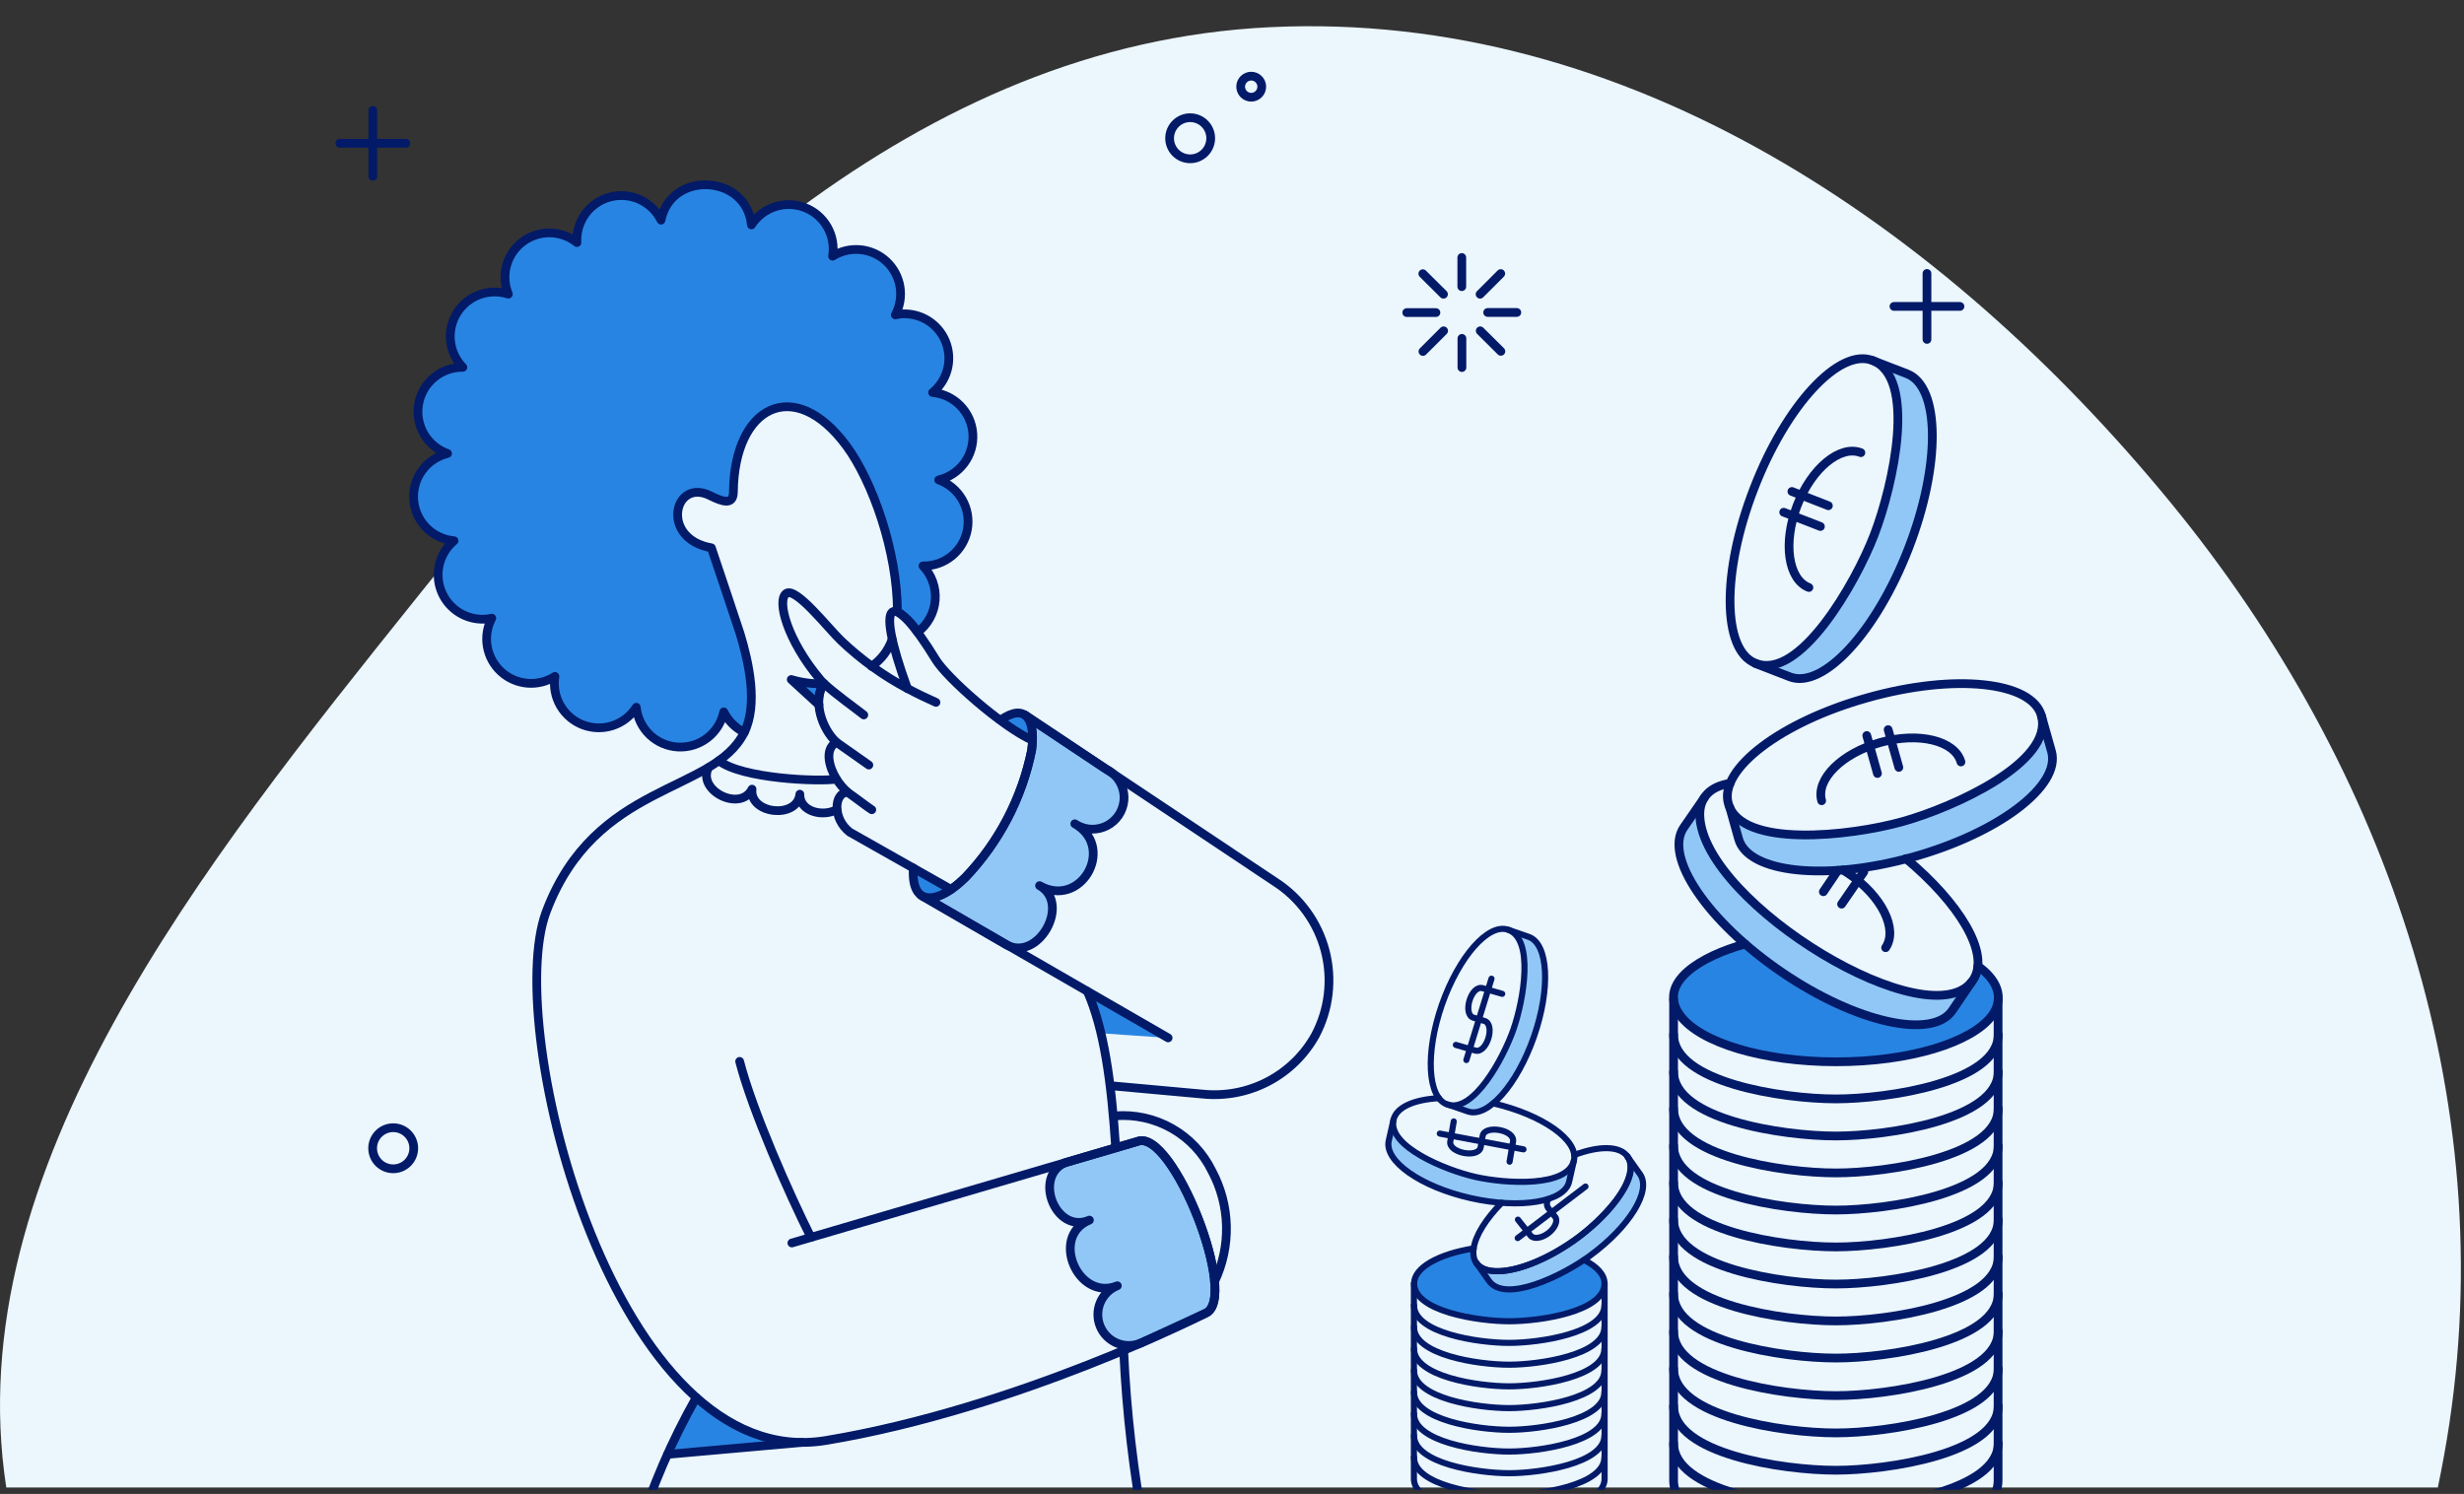 <svg width="282" height="171" viewBox="0 0 282 171" fill="none" xmlns="http://www.w3.org/2000/svg">
<rect x="0" y="0" width="282" height="171" fill="#333333" stroke="none"/>
<path fill-rule="evenodd" clip-rule="evenodd" d="M279.724 166.571C286.862 127.246 273.585 88.138 248.322 57.401C222.432 25.901 186.295 1.143 145.374 3.11C104.934 5.053 74.215 35.312 48.833 66.988C48.439 67.479 48.045 67.971 47.649 68.465C23.315 98.822 -4.876 133.99 0.718 170.26H279.008C279.262 169.032 279.5 167.802 279.724 166.571Z" fill="#EBF6FD"/>
<g clip-path="url(#clip0_31254_181000)">
<path d="M223.927 113.272C220.327 114.472 213.199 112.312 206.243 107.588C199.307 102.836 194.676 97.004 194.483 93.212C194.42 92.443 194.614 91.674 195.035 91.028L192.659 94.532C190.379 97.892 195.396 105.308 203.891 111.092C212.363 116.876 221.123 118.819 223.403 115.46L225.779 111.956C225.335 112.598 224.68 113.064 223.927 113.272Z" fill="#90C7F6"/>
<path d="M218.216 42.589L214.256 41.053C214.973 41.351 215.566 41.886 215.936 42.569C217.957 45.809 217.452 53.224 214.42 61.072C211.372 68.921 206.764 74.728 203.092 75.784C202.354 76.01 201.563 75.994 200.836 75.737L204.796 77.271C208.585 78.737 214.684 72.159 218.38 62.584C222.104 53.01 222.008 44.058 218.216 42.589Z" fill="#90C7F6"/>
<path d="M234.751 85.813L233.636 81.867C233.795 82.57 233.723 83.307 233.431 83.966C232.042 87.517 225.799 91.573 217.687 93.829C209.575 96.103 202.135 95.869 199.111 93.565C198.475 93.126 198.009 92.482 197.791 91.741L198.943 95.821C200.047 99.737 208.951 100.669 218.839 97.909C228.727 95.149 235.855 89.725 234.751 85.813Z" fill="#90C7F6"/>
<path d="M226.326 110.37C226.294 110.936 226.112 111.481 225.798 111.954L223.422 115.458C221.142 118.818 212.406 116.874 203.91 111.09C202.449 110.091 201.047 109.009 199.71 107.85C194.766 109.194 191.526 111.426 191.526 113.97C191.526 119.414 204.032 121.338 210.102 121.338C216.254 121.338 228.678 119.424 228.678 113.97C228.599 113.226 228.345 112.512 227.936 111.886C227.527 111.261 226.975 110.741 226.326 110.37Z" fill="#2884E2"/>
<path d="M220.538 31.298V38.849" stroke="#021A67" stroke-linecap="round" stroke-linejoin="round"/>
<path d="M216.763 35.073H224.314" stroke="#021A67" stroke-linecap="round" stroke-linejoin="round"/>
<path d="M42.67 12.631V20.183" stroke="#021A67" stroke-linecap="round" stroke-linejoin="round"/>
<path d="M38.895 16.406H46.446" stroke="#021A67" stroke-linecap="round" stroke-linejoin="round"/>
<path d="M127.743 88.911C127.414 88.537 127.011 88.235 126.56 88.024L117.266 81.83C118.074 82.375 118.339 83.878 118.071 85.862C116.967 91.339 114.334 96.391 110.479 100.435C108.609 102.274 106.8 103.111 105.675 102.611L115.135 108.115C118.783 110.179 122.623 103.433 118.975 101.369C123.604 104.001 127.567 97.27 123.293 94.464C123.195 94.41 123.099 94.352 123.007 94.289C123.106 94.346 123.201 94.404 123.293 94.464C124.075 94.892 124.987 95.017 125.855 94.815C126.341 94.702 126.798 94.489 127.197 94.191C127.596 93.892 127.929 93.513 128.174 93.079C128.545 92.426 128.703 91.674 128.626 90.926C128.549 90.179 128.241 89.475 127.745 88.911H127.743Z" fill="#90C7F6"/>
<path d="M117.266 81.83L126.561 88.025C127.241 88.343 127.805 88.865 128.175 89.518C128.545 90.172 128.703 90.924 128.626 91.671C128.564 92.264 128.357 92.832 128.022 93.325C127.688 93.818 127.237 94.221 126.709 94.498C126.181 94.774 125.593 94.916 124.997 94.91C124.401 94.904 123.816 94.751 123.294 94.464M117.266 81.83C118.075 82.376 118.34 83.879 118.072 85.862C116.967 91.339 114.335 96.392 110.479 100.435C108.61 102.274 106.801 103.112 105.676 102.612M117.266 81.83L117.254 81.821M123.294 94.464C127.567 97.271 123.605 104.001 118.975 101.37C122.623 103.434 118.783 110.179 115.135 108.115L105.676 102.612M123.294 94.464C123.196 94.411 123.1 94.353 123.007 94.29C123.107 94.347 123.202 94.405 123.294 94.464ZM105.676 102.612L105.393 102.446C105.481 102.512 105.576 102.567 105.676 102.612Z" stroke="#021A67" stroke-linecap="round" stroke-linejoin="round"/>
<path d="M121.903 133.079C118.228 134.678 120.816 141.234 124.615 139.683C120.163 141.596 123.418 148.953 127.848 147.179C127.196 147.447 126.639 147.903 126.247 148.488C125.855 149.074 125.646 149.763 125.647 150.467C125.649 151.057 125.798 151.638 126.081 152.155C126.363 152.673 126.771 153.112 127.266 153.433C127.762 153.753 128.329 153.945 128.917 153.991C129.505 154.037 130.096 153.936 130.635 153.696L137.937 150.332C141.945 148.748 134.192 129.066 130.184 130.65L121.903 133.079Z" fill="#90C7F6"/>
<path d="M124.682 139.655L124.615 139.683M124.615 139.683C120.816 141.234 118.228 134.678 121.903 133.079L130.184 130.65C134.192 129.066 141.945 148.748 137.937 150.332L130.635 153.696C130.204 153.889 129.74 153.993 129.269 154.004C128.797 154.015 128.328 153.931 127.89 153.758C127.451 153.585 127.051 153.326 126.714 152.997C126.377 152.667 126.109 152.274 125.926 151.839C125.744 151.407 125.649 150.944 125.647 150.475C125.645 150.006 125.736 149.542 125.915 149.109C126.093 148.675 126.356 148.282 126.688 147.951C127.019 147.619 127.413 147.357 127.847 147.179M124.615 139.683C120.163 141.596 123.417 148.953 127.847 147.179M127.875 147.168L127.847 147.179" stroke="#021A67" stroke-linecap="round" stroke-linejoin="round"/>
<path d="M108.919 101.755L104.498 99.379C104.335 102.721 106.087 103.771 108.919 101.755Z" fill="#2884E2"/>
<path d="M114.536 82.413C115.736 83.254 116.96 84.07 118.16 84.742C118.256 81.883 116.984 80.686 114.536 82.413Z" fill="#2884E2"/>
<path d="M106.71 44.945C107.589 44.224 108.199 43.229 108.445 42.119C108.69 41.01 108.556 39.85 108.063 38.826C107.571 37.802 106.748 36.973 105.728 36.472C104.708 35.971 103.55 35.827 102.438 36.063C102.967 35.075 103.156 33.94 102.973 32.834C102.791 31.728 102.249 30.713 101.431 29.947C100.612 29.18 99.564 28.706 98.448 28.597C97.332 28.488 96.212 28.75 95.261 29.343C95.446 28.192 95.23 27.012 94.649 26C94.068 24.989 93.156 24.208 92.068 23.789C90.98 23.37 89.78 23.337 88.671 23.697C87.561 24.057 86.609 24.788 85.974 25.766C85.431 20.109 76.793 19.401 75.629 25.214C75.101 24.173 74.232 23.345 73.166 22.869C72.1 22.392 70.904 22.297 69.776 22.598C68.648 22.898 67.658 23.578 66.972 24.522C66.285 25.465 65.944 26.617 66.005 27.782C65.124 27.089 64.039 26.706 62.918 26.694C61.797 26.681 60.703 27.04 59.807 27.714C58.911 28.388 58.264 29.339 57.965 30.42C57.666 31.5 57.733 32.649 58.156 33.688C57.077 33.342 55.913 33.367 54.85 33.758C53.787 34.149 52.885 34.884 52.287 35.846C51.689 36.808 51.429 37.942 51.549 39.068C51.669 40.194 52.161 41.249 52.947 42.063C51.747 42.055 50.583 42.471 49.66 43.238C48.738 44.006 48.117 45.075 47.907 46.257C47.697 47.438 47.912 48.656 48.514 49.694C49.116 50.732 50.066 51.524 51.196 51.929C50.028 52.214 49 52.903 48.293 53.875C47.587 54.847 47.248 56.038 47.337 57.237C47.427 58.435 47.938 59.563 48.781 60.419C49.623 61.276 50.743 61.805 51.94 61.914C51.07 62.642 50.469 63.64 50.233 64.748C49.997 65.857 50.138 67.013 50.635 68.032C51.132 69.051 51.956 69.875 52.975 70.371C53.995 70.868 55.151 71.008 56.26 70.771C55.737 71.763 55.556 72.9 55.746 74.005C55.936 75.11 56.486 76.122 57.309 76.883C58.133 77.643 59.185 78.111 60.302 78.212C61.419 78.313 62.537 78.043 63.485 77.443C63.304 78.597 63.526 79.778 64.113 80.787C64.7 81.796 65.617 82.573 66.709 82.987C67.8 83.401 69.001 83.427 70.11 83.06C71.219 82.693 72.167 81.956 72.797 80.973C72.89 81.87 73.221 82.727 73.755 83.454C74.29 84.18 75.009 84.752 75.838 85.108C76.667 85.465 77.576 85.593 78.471 85.481C79.367 85.369 80.216 85.02 80.931 84.47C81.89 83.735 82.555 82.682 82.806 81.501C83.311 82.521 84.137 83.348 85.158 83.853C86.733 80.541 85.797 76.093 84.702 72.523C84.591 72.144 81.625 63.302 81.418 62.706C75.514 61.674 77.123 54.665 81.274 56.73C82.821 57.503 83.914 57.825 83.914 56.322C84.106 46.529 90.971 42.88 96.851 51.065C99.869 55.042 102.684 63.133 102.684 70.027C103.622 70.633 104.416 71.435 105.012 72.379C105.584 71.945 106.058 71.395 106.402 70.765C106.747 70.135 106.954 69.44 107.011 68.724C107.067 68.009 106.972 67.289 106.731 66.613C106.49 65.937 106.109 65.319 105.612 64.8C106.811 64.817 107.978 64.408 108.904 63.647C109.83 62.885 110.457 61.82 110.673 60.641C110.889 59.461 110.68 58.243 110.083 57.203C109.486 56.163 108.54 55.368 107.412 54.959C108.586 54.681 109.622 53.995 110.337 53.023C111.051 52.051 111.397 50.857 111.313 49.654C111.228 48.451 110.719 47.316 109.876 46.454C109.033 45.591 107.911 45.056 106.71 44.945Z" fill="#2884E2"/>
<path d="M76.395 166.492L91.781 165.103C87.261 164.935 82.963 163.107 79.707 159.967C78.483 162.079 77.377 164.257 76.395 166.492Z" fill="#2884E2"/>
<path d="M126.01 118.271L133.689 118.799L124.448 113.47C125.108 115.022 125.63 116.629 126.01 118.271Z" fill="#2884E2"/>
<path d="M90.581 77.779L93.725 80.685C93.638 79.837 93.832 78.985 94.277 78.259C93.027 78.3 91.779 78.138 90.581 77.779Z" fill="#2884E2"/>
<path d="M47.352 131.377C47.359 131.691 47.303 132.002 47.188 132.294C47.073 132.586 46.901 132.851 46.682 133.075C46.463 133.299 46.201 133.477 45.912 133.599C45.623 133.72 45.313 133.783 44.999 133.783C44.686 133.782 44.376 133.72 44.087 133.598C43.798 133.476 43.536 133.298 43.317 133.073C43.098 132.849 42.926 132.583 42.812 132.292C42.697 132 42.642 131.688 42.649 131.375C42.664 130.761 42.918 130.177 43.358 129.747C43.797 129.318 44.387 129.078 45.002 129.079C45.616 129.079 46.206 129.32 46.645 129.749C47.084 130.179 47.338 130.763 47.352 131.377Z" stroke="#021A67" stroke-linecap="round" stroke-linejoin="round"/>
<path d="M138.563 15.771C138.57 16.085 138.514 16.396 138.399 16.688C138.284 16.98 138.112 17.245 137.893 17.469C137.674 17.693 137.412 17.871 137.123 17.993C136.834 18.114 136.524 18.177 136.21 18.177C135.897 18.177 135.586 18.114 135.298 17.992C135.009 17.87 134.747 17.692 134.528 17.468C134.309 17.243 134.137 16.977 134.023 16.686C133.908 16.394 133.853 16.082 133.86 15.769C133.875 15.155 134.129 14.571 134.569 14.142C135.008 13.712 135.598 13.472 136.213 13.473C136.827 13.473 137.417 13.714 137.856 14.143C138.295 14.573 138.549 15.157 138.563 15.771Z" stroke="#021A67" stroke-linecap="round" stroke-linejoin="round"/>
<path d="M144.405 9.895C144.408 10.056 144.38 10.216 144.321 10.365C144.262 10.515 144.173 10.651 144.061 10.766C143.948 10.881 143.814 10.973 143.666 11.035C143.518 11.097 143.358 11.129 143.197 11.129C143.037 11.129 142.877 11.097 142.729 11.034C142.581 10.972 142.447 10.88 142.334 10.765C142.222 10.65 142.134 10.514 142.075 10.364C142.016 10.214 141.988 10.054 141.992 9.894C141.999 9.578 142.13 9.279 142.355 9.059C142.581 8.838 142.884 8.715 143.199 8.715C143.514 8.716 143.817 8.839 144.042 9.059C144.267 9.28 144.398 9.58 144.405 9.895Z" stroke="#021A67" stroke-linecap="round" stroke-linejoin="round"/>
<path d="M99.75 76.266C100.848 75.516 101.674 74.429 102.102 73.17" stroke="#021A67" stroke-linecap="round" stroke-linejoin="round"/>
<path d="M98.858 81.833C98.018 81.161 95.522 79.384 94.298 78.232" stroke="#021A67" stroke-linecap="round" stroke-linejoin="round"/>
<path d="M107.118 80.393C106.011 79.905 104.922 79.377 103.854 78.808" stroke="#021A67" stroke-linecap="round" stroke-linejoin="round"/>
<path d="M95.726 84.959L99.437 87.57" stroke="#021A67" stroke-linecap="round" stroke-linejoin="round"/>
<path d="M118.16 84.74C114.623 83.137 108.349 77.567 107.095 75.499C102.149 67.385 99.895 67.961 103.855 78.811C101.1 77.344 98.556 75.511 96.293 73.363C94.853 72.019 91.085 67.121 89.978 67.931C88.87 68.741 90.098 73.284 93.842 77.748C93.981 77.921 94.132 78.082 94.298 78.228C92.978 80.22 94.07 83.417 95.722 84.955C94.276 85.776 94.957 87.897 95.69 89.102C96.045 89.689 96.485 90.218 96.998 90.674C95.415 90.763 95.28 93.727 97.251 95.247L108.842 101.804" stroke="#021A67" stroke-linecap="round" stroke-linejoin="round"/>
<path d="M99.774 92.682C99.534 92.562 97.769 91.206 96.995 90.678" stroke="#021A67" stroke-linecap="round" stroke-linejoin="round"/>
<path d="M117.367 81.879L145.93 100.936C148.762 102.753 150.807 105.568 151.661 108.822C152.515 112.077 152.114 115.534 150.539 118.507C149.282 120.769 147.387 122.611 145.092 123.806C142.796 125.001 140.2 125.495 137.626 125.227L127.064 124.267" stroke="#021A67" stroke-linecap="round" stroke-linejoin="round"/>
<path d="M105.606 102.594L133.689 118.797" stroke="#021A67" stroke-linecap="round" stroke-linejoin="round"/>
<path d="M128.601 154.56C128.919 161.619 129.737 168.644 131.049 175.587" stroke="#021A67" stroke-linecap="round" stroke-linejoin="round"/>
<path d="M124.447 113.47C126.342 117.765 127.185 123.695 127.689 131.377" stroke="#021A67" stroke-linecap="round" stroke-linejoin="round"/>
<path d="M90.629 142.273L130.185 130.652C134.193 129.068 141.946 148.75 137.938 150.334C137.938 150.334 116.504 161.234 94.517 164.879C70.468 168.867 57.482 117.834 62.499 104.393C68.097 89.43 81.705 90.9 85.18 83.824" stroke="#021A67" stroke-linecap="round" stroke-linejoin="round"/>
<path d="M84.651 121.488C86.106 127.142 90.313 136.639 92.815 141.632" stroke="#021A67" stroke-linecap="round" stroke-linejoin="round"/>
<path d="M114.535 82.409C117.384 80.399 118.539 82.398 118.072 85.863C116.967 91.34 114.335 96.392 110.479 100.436C107.268 103.594 104.243 103.796 104.53 99.355" stroke="#021A67" stroke-linecap="round" stroke-linejoin="round"/>
<path d="M138.993 146.711C139.943 144.725 140.412 142.542 140.362 140.34C140.312 138.139 139.744 135.98 138.705 134.038C137.707 131.992 136.114 130.295 134.136 129.168C132.158 128.042 129.885 127.538 127.616 127.722" stroke="#021A67" stroke-linecap="round" stroke-linejoin="round"/>
<path d="M79.684 159.963C76.884 164.916 74.623 170.154 72.939 175.588" stroke="#021A67" stroke-linecap="round" stroke-linejoin="round"/>
<path d="M82.275 87.068C84.891 89.132 93.653 89.492 95.717 89.18" stroke="#021A67" stroke-linecap="round" stroke-linejoin="round"/>
<path d="M81.076 87.857C79.756 90.521 84.748 92.971 86.068 90.329C85.756 93.187 91.229 93.787 91.541 90.905C91.493 92.927 94.229 93.547 95.765 92.657" stroke="#021A67" stroke-linecap="round" stroke-linejoin="round"/>
<path d="M84.7 72.522C84.588 72.143 81.623 63.301 81.416 62.704C75.512 61.672 77.121 54.659 81.272 56.73C82.689 57.434 83.924 57.873 83.936 56.296C84.032 46.502 90.883 42.932 96.873 51.039C99.84 55.057 102.706 63.109 102.706 70.002C103.644 70.607 104.438 71.41 105.034 72.354C105.606 71.919 106.079 71.369 106.423 70.739C106.767 70.109 106.974 69.414 107.031 68.698C107.088 67.983 106.993 67.264 106.752 66.587C106.511 65.911 106.13 65.293 105.634 64.775C106.836 64.797 108.007 64.391 108.937 63.63C109.868 62.868 110.497 61.801 110.714 60.618C110.93 59.436 110.719 58.215 110.118 57.174C109.518 56.132 108.566 55.338 107.434 54.933C108.608 54.657 109.644 53.971 110.359 53.001C111.074 52.03 111.421 50.837 111.337 49.634C111.253 48.431 110.745 47.297 109.903 46.435C109.06 45.572 107.939 45.037 106.738 44.925C107.535 44.27 108.113 43.388 108.397 42.396C108.68 41.404 108.654 40.349 108.323 39.372C107.992 38.395 107.372 37.542 106.544 36.926C105.717 36.31 104.721 35.961 103.69 35.924C103.279 35.906 102.866 35.946 102.466 36.044C102.996 35.056 103.184 33.921 103.002 32.815C102.819 31.709 102.277 30.694 101.459 29.927C100.64 29.161 99.592 28.687 98.476 28.578C97.361 28.469 96.24 28.731 95.289 29.324C95.479 28.171 95.265 26.987 94.685 25.973C94.104 24.958 93.191 24.175 92.1 23.755C91.009 23.335 89.807 23.304 88.696 23.666C87.585 24.029 86.632 24.764 86 25.747C85.444 19.958 76.799 19.478 75.656 25.195C75.132 24.148 74.263 23.314 73.196 22.833C72.128 22.352 70.928 22.255 69.796 22.556C68.665 22.858 67.673 23.541 66.987 24.489C66.301 25.438 65.963 26.594 66.03 27.763C65.151 27.061 64.064 26.672 62.939 26.655C61.814 26.639 60.716 26.997 59.817 27.674C58.918 28.35 58.27 29.306 57.974 30.391C57.678 31.476 57.751 32.629 58.181 33.668C57.102 33.318 55.936 33.34 54.87 33.729C53.804 34.119 52.899 34.854 52.3 35.818C51.7 36.782 51.441 37.919 51.563 39.047C51.685 40.176 52.181 41.231 52.973 42.044C51.77 42.03 50.601 42.443 49.675 43.211C48.748 43.978 48.124 45.049 47.913 46.234C47.703 47.418 47.92 48.639 48.526 49.679C49.132 50.718 50.087 51.509 51.221 51.909C50.051 52.191 49.019 52.88 48.31 53.852C47.601 54.825 47.261 56.018 47.35 57.218C47.439 58.419 47.953 59.548 48.798 60.405C49.644 61.261 50.766 61.789 51.965 61.895C51.177 62.554 50.608 63.437 50.332 64.427C50.055 65.416 50.086 66.466 50.418 67.438C50.751 68.41 51.37 69.259 52.195 69.872C53.02 70.485 54.01 70.834 55.037 70.872C55.456 70.891 55.877 70.85 56.285 70.752C55.76 71.744 55.578 72.882 55.767 73.988C55.956 75.094 56.505 76.107 57.33 76.869C58.155 77.63 59.208 78.097 60.326 78.198C61.444 78.298 62.563 78.026 63.51 77.424C63.327 78.579 63.547 79.761 64.134 80.773C64.72 81.784 65.637 82.562 66.731 82.977C67.824 83.391 69.027 83.416 70.136 83.048C71.246 82.679 72.194 81.939 72.822 80.953C72.945 82.157 73.494 83.278 74.37 84.113C75.246 84.948 76.392 85.441 77.601 85.505C78.809 85.569 80.001 85.198 80.96 84.46C81.92 83.722 82.583 82.666 82.832 81.481C83.337 82.502 84.163 83.328 85.184 83.833C86.749 80.632 85.737 75.944 84.7 72.522Z" stroke="#021A67" stroke-linecap="round" stroke-linejoin="round"/>
<path d="M91.781 165.099L76.395 166.467" stroke="#021A67" stroke-linecap="round" stroke-linejoin="round"/>
<path d="M93.701 80.685C93.613 79.837 93.807 78.985 94.253 78.259C93.003 78.3 91.755 78.138 90.557 77.779L93.725 80.685H93.701Z" stroke="#021A67" stroke-linecap="round" stroke-linejoin="round"/>
<path d="M161 35.779H164.339" stroke="#021A67" stroke-linecap="round" stroke-linejoin="round"/>
<path d="M170.258 35.765H173.597" stroke="#021A67" stroke-linecap="round" stroke-linejoin="round"/>
<path d="M167.299 29.474V32.812" stroke="#021A67" stroke-linecap="round" stroke-linejoin="round"/>
<path d="M167.314 38.732V42.07" stroke="#021A67" stroke-linecap="round" stroke-linejoin="round"/>
<path d="M162.839 31.328L165.204 33.677" stroke="#021A67" stroke-linecap="round" stroke-linejoin="round"/>
<path d="M169.408 37.866L171.773 40.214" stroke="#021A67" stroke-linecap="round" stroke-linejoin="round"/>
<path d="M171.758 31.313L169.393 33.678" stroke="#021A67" stroke-linecap="round" stroke-linejoin="round"/>
<path d="M165.22 37.866L162.855 40.23" stroke="#021A67" stroke-linecap="round" stroke-linejoin="round"/>
<path d="M187.697 134.301L186.26 132.272C186.515 132.645 186.644 133.089 186.627 133.54C186.584 135.751 184.032 139.145 180.12 141.905C176.207 144.665 172.149 145.934 170.05 145.229C169.616 145.098 169.236 144.832 168.966 144.469L170.402 146.497C171.782 148.44 176.768 147.299 181.542 143.934C186.317 140.569 189.077 136.258 187.697 134.301Z" fill="#90C7F6"/>
<path d="M179.43 133.822C177.754 135.272 173.528 135.653 168.853 134.596C164.178 133.54 160.53 131.385 159.642 129.357C159.448 128.95 159.393 128.489 159.487 128.047L158.938 130.47C158.419 132.808 162.6 135.737 168.304 137.033C174.007 138.315 179.063 137.47 179.585 135.146L180.134 132.723C180.026 133.157 179.779 133.543 179.43 133.822Z" fill="#90C7F6"/>
<path d="M174.95 107.131L172.598 106.316C173.023 106.472 173.387 106.757 173.641 107.131C174.894 108.948 174.796 113.202 173.218 117.722C171.641 122.242 169.077 125.637 166.966 126.285C166.537 126.43 166.073 126.435 165.642 126.299L167.994 127.114C170.247 127.903 173.627 124.075 175.555 118.551C177.471 113.033 177.204 107.92 174.95 107.131Z" fill="#90C7F6"/>
<path d="M181.45 144.085C176.746 147.31 171.915 148.381 170.564 146.465L169.127 144.437C168.965 144.193 168.852 143.92 168.797 143.632C168.741 143.344 168.743 143.048 168.803 142.762C164.8 143.41 161.983 144.959 161.983 146.775C161.983 149.977 169.258 151.099 172.88 151.099C177.809 151.099 181.978 149.803 183.332 148.015C184.52 146.436 183.238 144.988 181.45 144.085Z" fill="#2884E2"/>
<path d="M161.826 166.794C161.826 169.995 169.117 171.118 172.727 171.118C176.193 171.118 183.628 170.006 183.628 166.794" stroke="#021A67" stroke-width="0.7" stroke-linecap="round" stroke-linejoin="round"/>
<path d="M161.826 164.302C161.826 167.503 169.117 168.626 172.727 168.626C176.193 168.626 183.628 167.514 183.628 164.302" stroke="#021A67" stroke-width="0.7" stroke-linecap="round" stroke-linejoin="round"/>
<path d="M161.826 161.821C161.826 165.022 169.117 166.145 172.727 166.145C176.193 166.145 183.628 165.033 183.628 161.821" stroke="#021A67" stroke-width="0.7" stroke-linecap="round" stroke-linejoin="round"/>
<path d="M161.826 159.331C161.826 162.532 169.117 163.655 172.727 163.655C176.193 163.655 183.628 162.543 183.628 159.331" stroke="#021A67" stroke-width="0.7" stroke-linecap="round" stroke-linejoin="round"/>
<path d="M161.826 156.851C161.826 160.051 169.117 161.174 172.727 161.174C176.193 161.174 183.628 160.062 183.628 156.851" stroke="#021A67" stroke-width="0.7" stroke-linecap="round" stroke-linejoin="round"/>
<path d="M161.826 154.358C161.826 157.559 169.117 158.682 172.727 158.682C176.193 158.682 183.628 157.57 183.628 154.358" stroke="#021A67" stroke-width="0.7" stroke-linecap="round" stroke-linejoin="round"/>
<path d="M161.826 151.88C161.826 155.081 169.117 156.204 172.727 156.204C176.193 156.204 183.628 155.092 183.628 151.88" stroke="#021A67" stroke-width="0.7" stroke-linecap="round" stroke-linejoin="round"/>
<path d="M161.826 149.385C161.826 152.586 169.117 153.709 172.727 153.709C176.193 153.709 183.628 152.597 183.628 149.385" stroke="#021A67" stroke-width="0.7" stroke-linecap="round" stroke-linejoin="round"/>
<path d="M168.658 142.894C164.655 143.542 161.838 145.091 161.838 146.907C161.838 150.103 169.176 151.231 172.735 151.231C176.344 151.231 183.637 150.108 183.637 146.907C183.637 145.894 182.762 144.95 181.284 144.217" stroke="#021A67" stroke-width="0.7" stroke-linecap="round" stroke-linejoin="round"/>
<path d="M161.819 146.907V169.272C161.819 171.652 166.7 173.595 172.727 173.595C178.754 173.595 183.644 171.668 183.644 169.272V146.907" stroke="#021A67" stroke-width="0.7" stroke-linecap="round" stroke-linejoin="round"/>
<path d="M180.163 132.205C183.008 131.134 185.369 131.124 186.261 132.374C188.096 134.944 183.034 139.953 180.109 142.01C174.253 146.117 168.088 146.854 168.659 142.883C168.869 141.418 170.038 139.531 171.869 137.672" stroke="#021A67" stroke-width="0.7" stroke-linecap="round" stroke-linejoin="round"/>
<path d="M168.966 144.556C169.236 144.919 169.616 145.185 170.05 145.316C171.824 145.909 174.99 145.1 178.289 143.176C178.894 142.822 179.501 142.435 180.106 142.007C184.028 139.256 186.56 135.855 186.612 133.641C186.64 133.191 186.516 132.745 186.26 132.374" stroke="#021A67" stroke-width="0.7" stroke-linecap="round" stroke-linejoin="round"/>
<path d="M186.26 132.374L187.697 134.402C189.037 136.303 186.472 140.424 181.948 143.742C178.905 145.975 172.27 149.251 170.402 146.597L168.966 144.555" stroke="#021A67" stroke-width="0.7" stroke-linecap="round" stroke-linejoin="round"/>
<path d="M173.726 139.6L175.162 141.417C175.514 141.868 176.43 141.741 177.204 141.149C177.979 140.558 178.331 139.713 177.979 139.276L177.176 138.262C177.084 138.108 177.037 137.931 177.042 137.751C177.047 137.571 177.104 137.397 177.204 137.248" stroke="#021A67" stroke-width="0.7" stroke-linecap="round" stroke-linejoin="round"/>
<path d="M181.458 135.81L173.697 141.711" stroke="#021A67" stroke-width="0.7" stroke-linecap="round" stroke-linejoin="round"/>
<path d="M170.895 126.288C176.529 127.598 180.673 130.5 180.135 132.823C179.418 135.917 172.37 135.504 168.854 134.711C165.512 133.955 158.782 131.242 159.488 128.161C159.817 126.726 161.854 125.852 164.685 125.697" stroke="#021A67" stroke-width="0.7" stroke-linecap="round" stroke-linejoin="round"/>
<path d="M180.134 132.824L179.585 135.247C179.066 137.571 174.006 138.422 168.304 137.134C162.602 135.846 158.417 132.909 158.938 130.571L159.488 128.148" stroke="#021A67" stroke-width="0.7" stroke-linecap="round" stroke-linejoin="round"/>
<path d="M172.769 132.966L173.163 130.668C173.401 129.31 169.914 128.711 169.684 130.02L169.462 131.302C169.224 132.63 165.75 131.969 165.984 130.64L166.378 128.358" stroke="#021A67" stroke-width="0.7" stroke-linecap="round" stroke-linejoin="round"/>
<path d="M174.36 131.556L164.783 129.753" stroke="#021A67" stroke-width="0.7" stroke-linecap="round" stroke-linejoin="round"/>
<path d="M172.599 106.419C170.346 105.63 166.966 109.475 165.023 114.996C163.107 120.516 163.375 125.628 165.628 126.417C168.631 127.455 172.071 121.091 173.205 117.84C174.388 114.452 175.596 107.452 172.599 106.419Z" stroke="#021A67" stroke-width="0.7" stroke-linecap="round" stroke-linejoin="round"/>
<path d="M172.6 106.417L174.952 107.233C177.205 108.022 177.48 113.136 175.557 118.654C173.635 124.172 170.248 128.006 167.997 127.217L165.645 126.402" stroke="#021A67" stroke-width="0.7" stroke-linecap="round" stroke-linejoin="round"/>
<path d="M171.925 113.757L169.685 113.109C168.351 112.732 167.352 116.124 168.648 116.489L169.886 116.855C171.18 117.252 170.158 120.619 168.845 120.249L166.621 119.601" stroke="#021A67" stroke-width="0.7" stroke-linecap="round" stroke-linejoin="round"/>
<path d="M170.698 112.022L167.825 121.331" stroke="#021A67" stroke-width="0.7" stroke-linecap="round" stroke-linejoin="round"/>
<path d="M218.135 98.278C224.159 103.294 227.861 109.154 225.815 112.173C221.039 119.222 194.985 103.457 194.543 93.429C194.448 91.251 195.784 90.003 198.005 89.663" stroke="#021A67" stroke-linecap="round" stroke-linejoin="round"/>
<path d="M210.91 99.572C211.15 99.716 211.367 99.859 211.582 100.004C215.363 102.553 217.246 106.364 215.806 108.476" stroke="#021A67" stroke-linecap="round" stroke-linejoin="round"/>
<path d="M210.767 103.487L213.311 99.79" stroke="#021A67" stroke-linecap="round" stroke-linejoin="round"/>
<path d="M208.679 102.07L210.335 99.622" stroke="#021A67" stroke-linecap="round" stroke-linejoin="round"/>
<path d="M233.639 81.933C232.559 77.997 223.66 77.062 213.719 79.87C203.831 82.629 196.703 88.053 197.803 91.965C199.227 97.125 211.76 95.705 217.699 94.053C223.639 92.401 235.049 87.223 233.639 81.933Z" stroke="#021A67" stroke-linecap="round" stroke-linejoin="round"/>
<path d="M233.639 81.933L234.791 86.013C235.895 89.928 228.767 95.349 218.875 98.109C208.983 100.869 200.083 99.933 198.979 96.021L197.969 92.407" stroke="#021A67" stroke-linecap="round" stroke-linejoin="round"/>
<path d="M208.486 91.654C207.79 89.183 210.814 86.207 215.206 84.983C219.598 83.758 223.726 84.766 224.427 87.215" stroke="#021A67" stroke-linecap="round" stroke-linejoin="round"/>
<path d="M217.319 87.836L216.095 83.516" stroke="#021A67" stroke-linecap="round" stroke-linejoin="round"/>
<path d="M214.871 88.534L213.647 84.19" stroke="#021A67" stroke-linecap="round" stroke-linejoin="round"/>
<path d="M214.295 41.257C210.506 39.793 204.407 46.369 200.735 55.922C197.015 65.497 197.113 74.449 200.903 75.911C205.919 77.988 212.353 66.786 214.487 61.249C216.702 55.501 219.401 43.194 214.295 41.257Z" stroke="#021A67" stroke-linecap="round" stroke-linejoin="round"/>
<path d="M214.295 41.254L218.255 42.785C222.044 44.249 222.133 53.198 218.423 62.777C214.713 72.357 208.631 78.933 204.839 77.469L200.879 75.934" stroke="#021A67" stroke-linecap="round" stroke-linejoin="round"/>
<path d="M207.023 67.246C204.647 66.334 204.033 62.128 205.679 57.862C207.324 53.596 210.599 50.902 212.975 51.814" stroke="#021A67" stroke-linecap="round" stroke-linejoin="round"/>
<path d="M209.255 57.886L205.079 56.254" stroke="#021A67" stroke-linecap="round" stroke-linejoin="round"/>
<path d="M208.343 60.263L204.143 58.631" stroke="#021A67" stroke-linecap="round" stroke-linejoin="round"/>
<path d="M225.633 112.418L223.439 115.654C221.166 119.014 212.403 117.064 203.927 111.286C195.452 105.508 190.412 98.086 192.695 94.726L195.095 91.246" stroke="#021A67" stroke-linecap="round" stroke-linejoin="round"/>
<path d="M191.54 148.076C191.54 153.53 203.964 155.444 210.116 155.444C216.021 155.444 228.692 153.549 228.692 148.076" stroke="#021A67" stroke-linecap="round" stroke-linejoin="round"/>
<path d="M191.54 143.828C191.54 149.282 203.964 151.196 210.116 151.196C216.021 151.196 228.692 149.301 228.692 143.828" stroke="#021A67" stroke-linecap="round" stroke-linejoin="round"/>
<path d="M191.54 152.373C191.54 157.827 203.964 159.741 210.116 159.741C216.021 159.741 228.692 157.846 228.692 152.373" stroke="#021A67" stroke-linecap="round" stroke-linejoin="round"/>
<path d="M191.54 156.645C191.54 162.099 203.964 164.013 210.116 164.013C216.021 164.013 228.692 162.118 228.692 156.645" stroke="#021A67" stroke-linecap="round" stroke-linejoin="round"/>
<path d="M191.54 160.917C191.54 166.371 203.964 168.285 210.116 168.285C216.021 168.285 228.692 166.39 228.692 160.917" stroke="#021A67" stroke-linecap="round" stroke-linejoin="round"/>
<path d="M191.54 165.185C191.54 170.639 203.964 172.553 210.116 172.553C216.021 172.553 228.692 170.658 228.692 165.185" stroke="#021A67" stroke-linecap="round" stroke-linejoin="round"/>
<path d="M191.54 139.605C191.54 145.06 203.964 146.973 210.116 146.973C216.021 146.973 228.692 145.079 228.692 139.605" stroke="#021A67" stroke-linecap="round" stroke-linejoin="round"/>
<path d="M191.54 135.358C191.54 140.812 203.964 142.726 210.116 142.726C216.021 142.726 228.692 140.831 228.692 135.358" stroke="#021A67" stroke-linecap="round" stroke-linejoin="round"/>
<path d="M191.54 131.135C191.54 136.589 203.964 138.503 210.116 138.503C216.021 138.503 228.692 136.608 228.692 131.135" stroke="#021A67" stroke-linecap="round" stroke-linejoin="round"/>
<path d="M191.54 126.887C191.54 132.34 203.964 134.254 210.116 134.254C216.021 134.254 228.692 132.359 228.692 126.887" stroke="#021A67" stroke-linecap="round" stroke-linejoin="round"/>
<path d="M191.54 122.661C191.54 128.115 203.964 130.027 210.116 130.027C216.021 130.027 228.692 128.133 228.692 122.661" stroke="#021A67" stroke-linecap="round" stroke-linejoin="round"/>
<path d="M191.54 118.413C191.54 123.867 203.964 125.781 210.116 125.781C216.021 125.781 228.692 123.886 228.692 118.413" stroke="#021A67" stroke-linecap="round" stroke-linejoin="round"/>
<path d="M191.54 114.42V169.461C191.54 174.914 203.963 176.828 210.108 176.828C216.014 176.828 228.677 174.933 228.677 169.461V114.514" stroke="#021A67" stroke-linecap="round" stroke-linejoin="round"/>
<path d="M226.362 110.58C228.489 112.073 229.52 114.18 227.951 116.278C225.647 119.326 218.543 121.534 210.141 121.534C201.738 121.534 194.613 119.326 192.33 116.278C189.465 112.457 194.806 109.397 199.715 108.055" stroke="#021A67" stroke-linecap="round" stroke-linejoin="round"/>
</g>
<defs>
<clipPath id="clip0_31254_181000">
<rect width="240" height="170.526" fill="white" transform="translate(21)"/>
</clipPath>
</defs>
</svg>
